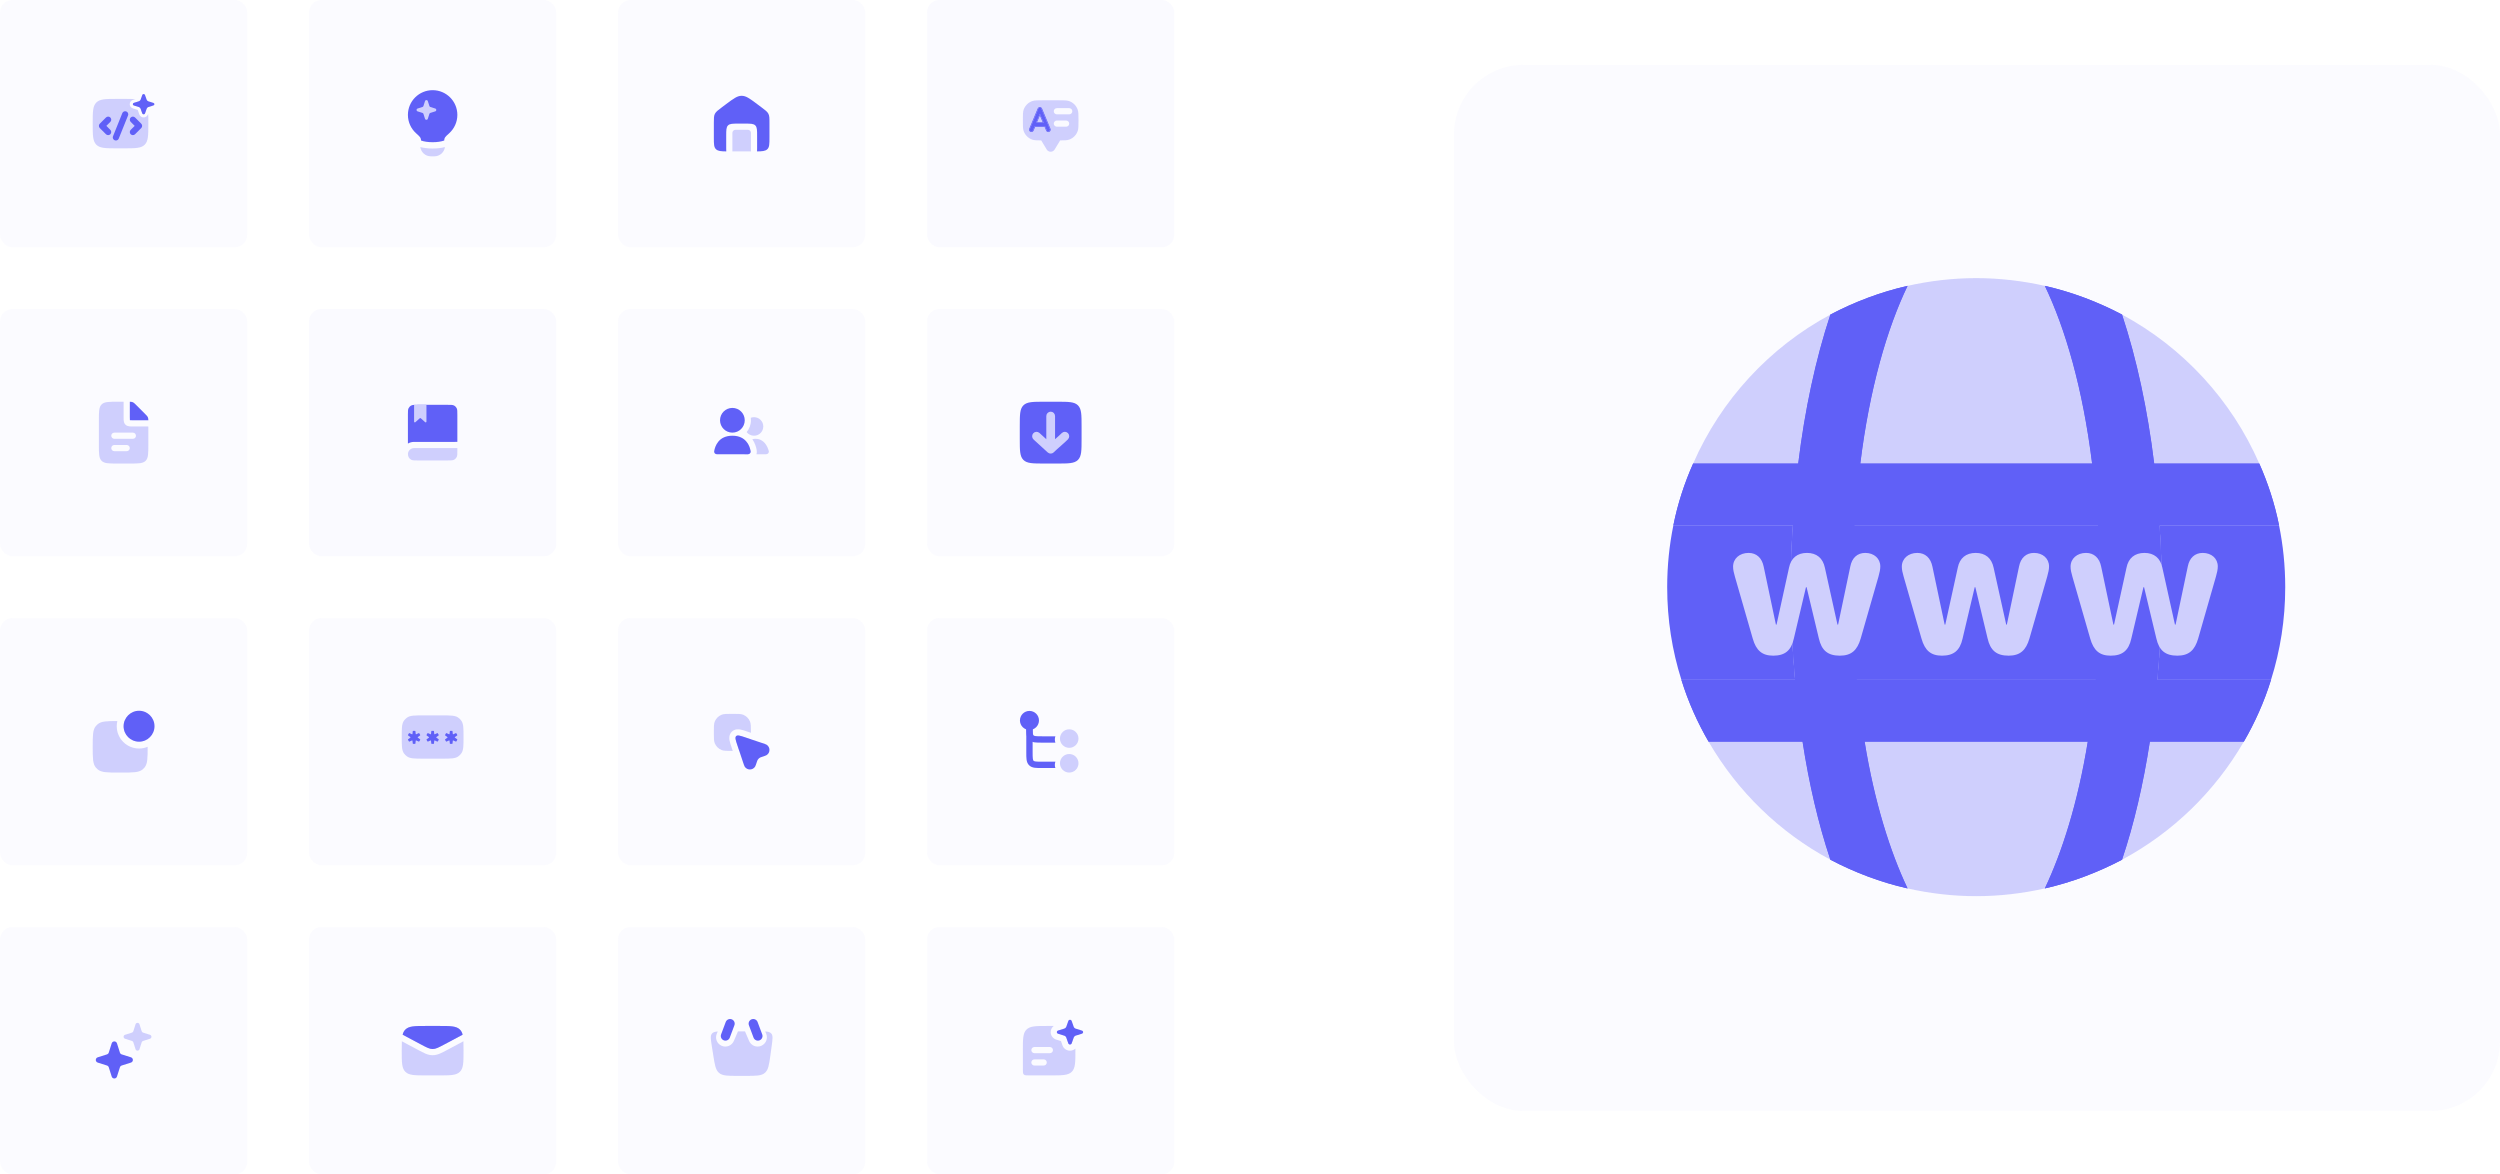 <svg width="1618" height="760" viewBox="0 0 1618 760" fill="none" xmlns="http://www.w3.org/2000/svg">
<rect width="160" height="160" rx="8" fill="#9999FA" fill-opacity="0.04"/>
<path d="M80 64C83.141 64 85.628 64.003 87.63 64.172L86.006 64.683C84.856 65.043 83.968 66.106 83.968 67.423C83.968 68.74 84.856 69.802 86.006 70.163L89.152 71.15L90.186 74.068C90.617 75.283 91.771 76 92.956 76C94.141 76 95.295 75.283 95.726 74.068L95.906 73.555C95.997 75.333 96 77.451 96 80C96 87.543 96 91.314 93.657 93.657C91.314 96 87.543 96 80 96H76C68.457 96 64.686 96 62.343 93.657C60 91.314 60 87.543 60 80C60 72.457 60 68.686 62.343 66.343C64.686 64 68.457 64 76 64H80ZM90.889 64.736C92.009 65.083 92.907 65.592 93.657 66.343C94.519 67.204 95.062 68.26 95.406 69.624C95.195 69.808 95.029 70.044 94.933 70.315L93.84 73.4C93.713 73.758 93.357 74 92.956 74C92.555 74 92.199 73.758 92.072 73.4L90.98 70.315C90.807 69.828 90.415 69.45 89.922 69.295L86.605 68.255C86.224 68.135 85.968 67.8 85.968 67.423C85.968 67.046 86.224 66.71 86.605 66.591L89.922 65.551C90.343 65.419 90.689 65.123 90.889 64.736Z" fill="#CFCFFD"/>
<path fill-rule="evenodd" clip-rule="evenodd" d="M71.414 86.879C70.633 87.66 69.367 87.66 68.586 86.879L64.586 82.879C63.805 82.097 63.805 80.831 64.586 80.05L68.586 76.05C69.367 75.269 70.633 75.269 71.414 76.05C72.195 76.831 72.195 78.097 71.414 78.879L68.828 81.464L71.414 84.05C72.195 84.831 72.195 86.097 71.414 86.879Z" fill="#6060F7"/>
<path fill-rule="evenodd" clip-rule="evenodd" d="M84.586 76.05C85.367 75.269 86.633 75.269 87.414 76.05L91.414 80.05C92.195 80.831 92.195 82.097 91.414 82.879L87.414 86.879C86.633 87.66 85.367 87.66 84.586 86.879C83.805 86.097 83.805 84.831 84.586 84.05L87.172 81.464L84.586 78.879C83.805 78.097 83.805 76.831 84.586 76.05Z" fill="#6060F7"/>
<path d="M81 74L75 88.929" stroke="#6060F7" stroke-width="4" stroke-linecap="round"/>
<path fill-rule="evenodd" clip-rule="evenodd" d="M92.956 60.846C93.357 60.846 93.713 61.087 93.84 61.445L94.933 64.53C95.105 65.018 95.497 65.396 95.99 65.55L99.307 66.591C99.688 66.71 99.944 67.045 99.944 67.423C99.944 67.8 99.688 68.135 99.307 68.255L95.99 69.295C95.497 69.45 95.105 69.828 94.933 70.315L93.84 73.4C93.713 73.758 93.357 74 92.956 74C92.555 74 92.199 73.758 92.072 73.4L90.979 70.315C90.807 69.828 90.415 69.45 89.922 69.295L86.605 68.255C86.224 68.135 85.968 67.8 85.968 67.423C85.968 67.045 86.224 66.71 86.605 66.591L89.922 65.55C90.415 65.396 90.807 65.018 90.979 64.53L92.072 61.445C92.199 61.087 92.555 60.846 92.956 60.846Z" fill="#6060F7"/>
<rect x="200" width="160" height="160" rx="8" fill="#9999FA" fill-opacity="0.04"/>
<path fill-rule="evenodd" clip-rule="evenodd" d="M296 74.356C296 79.028 293.995 83.23 290.816 86.153C289.237 87.582 288.448 88.308 288.171 88.755C287.829 89.267 287.744 89.438 287.595 90.057C287.531 90.291 287.509 90.569 287.488 90.953C285.653 91.614 283.008 92.041 280 92.041C276.992 92.041 274.347 91.614 272.512 90.953C272.491 90.569 272.469 90.291 272.405 90.057C272.256 89.438 272.171 89.267 271.829 88.755C271.552 88.308 270.763 87.582 269.184 86.153C266.005 83.23 264 79.028 264 74.356C264 65.523 271.168 58.355 280 58.355C288.832 58.355 296 65.523 296 74.356Z" fill="#6060F7"/>
<path d="M275.064 65.424C275.346 64.533 276.607 64.533 276.889 65.424L277.898 68.611C277.992 68.908 278.225 69.141 278.522 69.235L281.708 70.243C282.599 70.525 282.599 71.786 281.708 72.069L278.522 73.077C278.225 73.171 277.992 73.404 277.898 73.701L276.889 76.888C276.607 77.779 275.346 77.779 275.064 76.888L274.055 73.701C273.961 73.404 273.729 73.171 273.432 73.077L270.245 72.069C269.354 71.786 269.354 70.525 270.245 70.243L273.432 69.235C273.729 69.141 273.961 68.908 274.055 68.611L275.064 65.424Z" fill="#CFCFFD"/>
<path fill-rule="evenodd" clip-rule="evenodd" d="M287.954 95.185C287.52 98.567 284.64 101.173 281.143 101.173H278.857C275.36 101.173 272.48 98.567 272.045 95.185C274.354 95.802 277.097 96.122 280 96.122C282.903 96.122 285.645 95.802 287.954 95.185Z" fill="#CFCFFD"/>
<rect x="400" width="160" height="160" rx="8" fill="#9999FA" fill-opacity="0.04"/>
<path d="M480 62C482.854 62 485.25 63.791 490.041 67.374L492.612 69.297C495.263 71.279 496.588 72.27 497.294 73.608C498 74.947 498 76.47 498 79.516V89.027C498 93.257 498 95.371 496.494 96.686C495.24 97.78 493.348 97.96 489.95 97.99C490 97.476 490 96.829 490 96V88C490 84.229 490 82.343 488.828 81.172C487.657 80 485.771 80 482 80H478C474.229 80 472.343 80 471.172 81.172C470 82.343 470 84.229 470 88V96C470 96.829 469.999 97.476 470.049 97.99C466.652 97.96 464.76 97.78 463.506 96.686C462 95.371 462 93.257 462 89.027V79.516C462 76.47 462 74.947 462.706 73.608C463.412 72.27 464.737 71.279 467.388 69.297L469.959 67.374C474.75 63.791 477.146 62 480 62Z" fill="#6060F7"/>
<path d="M474 86C474 84.895 474.895 84 476 84H484C485.105 84 486 84.895 486 86V98H474V86Z" fill="#CFCFFD"/>
<rect x="600" width="160" height="160" rx="8" fill="#9999FA" fill-opacity="0.05"/>
<path d="M685.015 64.906C688.661 64.906 690.484 64.906 691.948 65.423C694.536 66.336 696.571 68.371 697.483 70.958C698 72.422 698 74.246 698 77.892C698 81.538 698 83.361 697.483 84.825C696.571 87.413 694.536 89.448 691.948 90.361C690.641 90.823 689.048 90.868 686.127 90.873L682.567 96.76C681.4 98.69 678.6 98.69 677.433 96.76L673.872 90.873C670.952 90.868 669.359 90.822 668.052 90.361C665.464 89.448 663.429 87.413 662.517 84.825C662 83.361 662 81.538 662 77.892C662 74.246 662 72.422 662.517 70.958C663.429 68.371 665.464 66.336 668.052 65.423C669.516 64.906 671.339 64.906 674.985 64.906H685.015ZM684 78C682.895 78 682 78.895 682 80C682 81.105 682.895 82 684 82H690C691.105 82 692 81.105 692 80C692 78.895 691.105 78 690 78H684ZM684 70C682.895 70 682 70.895 682 72C682 73.105 682.895 74 684 74H692C693.105 74 694 73.105 694 72C694 70.895 693.105 70 692 70H684Z" fill="#CFCFFD"/>
<path d="M679.475 83.511C679.715 84.058 679.441 84.707 678.895 84.947C678.758 85.015 678.621 85.049 678.485 85.049C678.04 85.049 677.63 84.776 677.459 84.366L676.366 81.769H669.635L668.541 84.366C668.302 84.912 667.687 85.186 667.106 84.947C666.559 84.707 666.286 84.092 666.525 83.511L671.992 70.39C672.163 69.98 672.573 69.741 673.017 69.741C673.427 69.741 673.837 69.98 674.008 70.39L679.475 83.511ZM670.523 79.548H675.478L673.017 73.671L670.523 79.548Z" fill="#6060F7"/>
<path fill-rule="evenodd" clip-rule="evenodd" d="M666.525 83.511L671.992 70.39C672.163 69.98 672.573 69.741 673.017 69.741C673.427 69.741 673.837 69.98 674.008 70.39L679.475 83.511C679.715 84.058 679.441 84.707 678.895 84.947C678.758 85.015 678.621 85.049 678.485 85.049C678.04 85.049 677.63 84.776 677.459 84.366L676.366 81.769H669.635L668.541 84.366C668.302 84.912 667.687 85.186 667.106 84.947C666.559 84.707 666.286 84.092 666.525 83.511ZM669.925 82.206L668.942 84.541C668.611 85.297 667.748 85.684 666.939 85.351L666.93 85.347C666.174 85.016 665.787 84.154 666.12 83.345L671.588 70.222C671.836 69.628 672.42 69.304 673.017 69.304C673.587 69.304 674.167 69.635 674.412 70.222L679.877 83.34C680.214 84.115 679.828 85.009 679.08 85.343C678.892 85.435 678.693 85.486 678.484 85.486C677.864 85.486 677.295 85.107 677.056 84.535L676.075 82.206H669.925ZM675.478 79.548L673.017 73.671L670.523 79.548H675.478ZM671.183 79.11H674.82L673.014 74.797L671.183 79.11Z" fill="#6060F7"/>
<rect y="200" width="160" height="160" rx="8" fill="#9999FA" fill-opacity="0.04"/>
<g clip-path="url(#clip0_294_483)">
<path fill-rule="evenodd" clip-rule="evenodd" d="M85.9 276C85.04 276 84.22 276 83.54 275.9C82.78 275.8 81.9 275.56 81.18 274.82C80.44 274.1 80.2 273.22 80.1 272.46C80 271.78 80 270.96 80 270.1V260H76C70.34 260 67.52 260 65.76 261.76C64 263.52 64 266.34 64 272V288C64 293.66 64 296.48 65.76 298.24C67.52 300 70.34 300 76 300H84C89.66 300 92.48 300 94.24 298.24C96 296.48 96 293.66 96 288V276H85.9ZM82 292H74C72.9 292 72 291.1 72 290C72 288.9 72.9 288 74 288H82C83.1 288 84 288.9 84 290C84 291.1 83.1 292 82 292ZM86 284H74C72.9 284 72 283.1 72 282C72 280.9 72.9 280 74 280H86C87.1 280 88 280.9 88 282C88 283.1 87.1 284 86 284Z" fill="#CFCFFD"/>
<path fill-rule="evenodd" clip-rule="evenodd" d="M96 272H86C85 272 84.46 272 84.08 271.94C84.02 271.54 84.02 271 84.02 270V260C84.84 260.02 85.38 260.1 85.9 260.3C86.62 260.6 87.2 261.18 88.36 262.34L93.68 267.66C94.84 268.82 95.42 269.4 95.72 270.12C95.92 270.64 96 271.18 96.02 272H96Z" fill="#6060F7"/>
</g>
<rect x="200" y="200" width="160" height="160" rx="8" fill="#9999FA" fill-opacity="0.05"/>
<g clip-path="url(#clip1_294_483)">
<path d="M289.6 262C291.84 262 292.96 262 293.82 262.44C294.56 262.82 295.18 263.44 295.56 264.18C296 265.04 296 266.16 296 268.4V285.98C295.62 286 295.1 286 294.26 286H268C266.54 286 265.18 286.38 264 287.08V268.4C264 266.16 264 265.04 264.44 264.18C264.82 263.44 265.44 262.82 266.18 262.44C267.04 262 268.16 262 270.4 262H289.6Z" fill="#6060F7"/>
<path d="M296 289.98V291.6C296 293.84 296 294.96 295.56 295.82C295.18 296.56 294.56 297.18 293.82 297.56C292.96 298 291.84 298 289.6 298H270.4C268.16 298 267.04 298 266.18 297.56C265.86 297.4 265.58 297.2 265.32 296.96C265.22 296.88 265.14 296.8 265.06 296.72C264.82 296.44 264.6 296.14 264.44 295.82C264.16 295.26 264.06 294.6 264.02 293.6C264.22 291.58 265.92 290 268 290H294.26C294.96 290 295.52 290 296 289.98Z" fill="#CFCFFD"/>
<path d="M268 262.3C268 262.134 268.134 262 268.3 262H275.7C275.866 262 276 262.134 276 262.3V272.877C276 273.31 275.487 273.539 275.166 273.249L272.334 270.701C272.144 270.53 271.856 270.53 271.666 270.701L268.834 273.249C268.513 273.539 268 273.31 268 272.877V262.3Z" fill="#CFCFFD"/>
</g>
<rect x="400" y="200" width="160" height="160" rx="8" fill="#9999FA" fill-opacity="0.04"/>
<path d="M483.453 286.289C484.897 288.244 485.524 290.461 485.794 292.016L485.817 292.218C485.873 293.213 485.035 294 484 294H482.237C481.044 294 480.137 292.964 480.462 291.815C480.924 290.18 481.812 287.949 483.453 286.289ZM489 284C494.497 284 496.705 288.873 497.537 291.815C497.862 292.964 496.955 294 495.762 294H489.58C489.83 293.198 489.903 292.301 489.734 291.331C489.423 289.542 488.697 286.811 486.922 284.259C487.556 284.093 488.247 284 489 284Z" fill="#CFCFFD"/>
<circle cx="474" cy="272" r="8" fill="#6060F7"/>
<path d="M474 282C482.904 282 485.201 288.607 485.794 292.016C485.983 293.104 485.105 294 484 294H464C462.895 294 462.017 293.104 462.206 292.016C462.799 288.607 465.096 282 474 282Z" fill="#6060F7"/>
<path d="M488 270C491.314 270 494 272.686 494 276C494 279.314 491.314 282 488 282C486.061 282 484.338 281.08 483.241 279.653C484.963 277.576 486 274.909 486 272C486 271.451 485.962 270.911 485.891 270.382C486.547 270.135 487.258 270 488 270Z" fill="#CFCFFD"/>
<rect x="600" y="200" width="160" height="160" rx="8" fill="#9999FA" fill-opacity="0.04"/>
<path d="M684 260C691.542 260 695.314 260 697.657 262.343C700 264.686 700 268.458 700 276V284C700 291.542 700 295.314 697.657 297.657C695.314 300 691.542 300 684 300H676C668.458 300 664.686 300 662.343 297.657C660 295.314 660 291.542 660 284V276C660 268.458 660 264.686 662.343 262.343C664.686 260 668.458 260 676 260H684Z" fill="#6060F7"/>
<path fill-rule="evenodd" clip-rule="evenodd" d="M690.463 281.01C691.179 281.737 691.179 282.916 690.463 283.644C689.344 284.781 687.554 286.362 685.837 287.878L685.786 287.923C684.009 289.492 682.314 290.991 681.296 292.025C680.607 292.725 679.498 292.755 678.774 292.092L669.607 283.711C668.854 283.023 668.793 281.845 669.471 281.081C670.148 280.316 671.307 280.254 672.06 280.942L678.167 286.526L678.167 269.29C678.167 268.261 678.987 267.427 680 267.427C681.012 267.427 681.833 268.261 681.833 269.29L681.833 286.482C682.326 286.043 682.831 285.597 683.33 285.156L683.38 285.112C685.158 283.542 686.853 282.043 687.87 281.01C688.586 280.282 689.747 280.282 690.463 281.01Z" fill="#CFCFFD" stroke="#CFCFFD" stroke-width="2" stroke-linecap="round" stroke-linejoin="round"/>
<rect y="400" width="160" height="160" rx="8" fill="#9999FA" fill-opacity="0.04"/>
<path d="M75.942 466.666C75.69 467.735 75.556 468.851 75.556 469.998C75.556 477.975 82.023 484.442 90 484.442C91.969 484.442 93.844 484.046 95.555 483.333C95.555 490.637 95.555 494.289 93.538 496.748C93.169 497.198 92.756 497.611 92.306 497.98C89.847 499.998 86.194 499.998 78.889 499.998H76.667C69.362 499.998 65.709 499.998 63.25 497.98C62.8 497.611 62.387 497.198 62.018 496.748C60 494.289 60 490.636 60 483.332C60 476.026 60 472.373 62.018 469.915C62.387 469.464 62.8 469.052 63.25 468.682C65.626 466.732 69.117 466.668 75.942 466.666ZM80.569 466.667C86.77 466.678 90.043 466.826 92.306 468.682C92.756 469.052 93.169 469.464 93.538 469.915C95.031 471.734 95.419 474.209 95.519 478.334C93.938 479.384 92.041 479.998 90 479.998C84.477 479.998 80 475.52 80 469.998C80 468.83 80.201 467.708 80.569 466.667Z" fill="#CFCFFD"/>
<circle cx="90" cy="470" r="10" fill="#6060F7"/>
<rect x="200" y="400" width="160" height="160" rx="8" fill="#9999FA" fill-opacity="0.04"/>
<path d="M286 463C291.618 463 294.427 463 296.444 464.349C297.318 464.932 298.068 465.682 298.651 466.556C300 468.573 300 471.382 300 477C300 482.618 300 485.427 298.651 487.444C298.068 488.318 297.318 489.068 296.444 489.651C294.427 491 291.618 491 286 491H274C268.382 491 265.573 491 263.556 489.651C262.682 489.068 261.932 488.318 261.349 487.444C260 485.427 260 482.618 260 477C260 471.382 260 468.573 261.349 466.556C261.932 465.682 262.682 464.932 263.556 464.349C265.573 463 268.382 463 274 463H286Z" fill="#CFCFFD"/>
<path d="M269.015 474.712C269.044 475.002 269.058 475.148 269.16 475.206C269.262 475.265 269.395 475.205 269.662 475.085L270.852 474.548C271.032 474.467 271.122 474.426 271.207 474.453C271.291 474.48 271.341 474.566 271.44 474.737L271.867 475.477C271.966 475.649 272.015 475.734 271.997 475.821C271.978 475.908 271.898 475.965 271.737 476.081L270.676 476.843C270.439 477.014 270.32 477.099 270.32 477.217C270.32 477.335 270.439 477.42 270.676 477.59L271.737 478.354C271.898 478.469 271.978 478.527 271.997 478.614C272.015 478.7 271.966 478.786 271.867 478.957L271.44 479.697C271.341 479.868 271.291 479.954 271.207 479.981C271.122 480.008 271.032 479.968 270.852 479.886L269.662 479.349C269.395 479.229 269.262 479.169 269.16 479.228C269.058 479.287 269.044 479.432 269.015 479.723L268.885 481.021C268.865 481.218 268.856 481.317 268.79 481.376C268.724 481.436 268.625 481.436 268.427 481.436H267.573C267.376 481.436 267.277 481.436 267.211 481.376C267.145 481.317 267.135 481.218 267.116 481.021L266.985 479.721C266.956 479.43 266.941 479.285 266.839 479.226C266.737 479.167 266.604 479.227 266.338 479.347L265.149 479.884C264.969 479.966 264.879 480.006 264.794 479.979C264.71 479.952 264.66 479.866 264.561 479.695L264.134 478.955C264.035 478.784 263.986 478.698 264.004 478.612C264.023 478.525 264.103 478.467 264.264 478.352L265.322 477.59C265.559 477.42 265.678 477.335 265.678 477.217C265.678 477.099 265.559 477.014 265.322 476.843L264.264 476.083C264.103 475.967 264.023 475.91 264.004 475.823C263.986 475.736 264.035 475.651 264.134 475.479L264.561 474.739C264.66 474.568 264.71 474.482 264.794 474.455C264.878 474.428 264.969 474.469 265.149 474.55L266.339 475.087C266.605 475.207 266.738 475.267 266.84 475.208C266.942 475.149 266.957 475.003 266.986 474.713L267.116 473.414C267.135 473.217 267.145 473.119 267.211 473.059C267.277 473 267.376 473 267.574 473H268.427C268.625 473 268.724 473 268.79 473.059C268.856 473.119 268.865 473.217 268.885 473.414L269.015 474.712Z" fill="#6060F7"/>
<path d="M281.015 474.712C281.044 475.002 281.058 475.148 281.16 475.206C281.262 475.265 281.395 475.205 281.662 475.085L282.852 474.548C283.032 474.467 283.122 474.426 283.207 474.453C283.291 474.48 283.341 474.566 283.44 474.737L283.867 475.477C283.966 475.649 284.015 475.734 283.997 475.821C283.978 475.908 283.898 475.965 283.737 476.081L282.676 476.843C282.439 477.014 282.32 477.099 282.32 477.217C282.32 477.335 282.439 477.42 282.676 477.59L283.737 478.354C283.898 478.469 283.978 478.527 283.997 478.614C284.015 478.7 283.966 478.786 283.867 478.957L283.44 479.697C283.341 479.868 283.291 479.954 283.207 479.981C283.122 480.008 283.032 479.968 282.852 479.886L281.662 479.349C281.395 479.229 281.262 479.169 281.16 479.228C281.058 479.287 281.044 479.432 281.015 479.723L280.885 481.021C280.865 481.218 280.856 481.317 280.79 481.376C280.724 481.436 280.625 481.436 280.427 481.436H279.573C279.376 481.436 279.277 481.436 279.211 481.376C279.145 481.317 279.135 481.218 279.116 481.021L278.985 479.721C278.956 479.43 278.941 479.285 278.839 479.226C278.737 479.167 278.604 479.227 278.338 479.347L277.149 479.884C276.969 479.966 276.879 480.006 276.794 479.979C276.71 479.952 276.66 479.866 276.561 479.695L276.134 478.955C276.035 478.784 275.986 478.698 276.004 478.612C276.023 478.525 276.103 478.467 276.264 478.352L277.322 477.59C277.559 477.42 277.678 477.335 277.678 477.217C277.678 477.099 277.559 477.014 277.322 476.843L276.264 476.083C276.103 475.967 276.023 475.91 276.004 475.823C275.986 475.736 276.035 475.651 276.134 475.479L276.561 474.739C276.66 474.568 276.71 474.482 276.794 474.455C276.878 474.428 276.969 474.469 277.149 474.55L278.339 475.087C278.605 475.207 278.738 475.267 278.84 475.208C278.942 475.149 278.957 475.003 278.986 474.713L279.116 473.414C279.135 473.217 279.145 473.119 279.211 473.059C279.277 473 279.376 473 279.574 473H280.427C280.625 473 280.724 473 280.79 473.059C280.856 473.119 280.865 473.217 280.885 473.414L281.015 474.712Z" fill="#6060F7"/>
<path d="M293.015 474.712C293.044 475.002 293.058 475.148 293.16 475.206C293.262 475.265 293.395 475.205 293.662 475.085L294.852 474.548C295.032 474.467 295.122 474.426 295.207 474.453C295.291 474.48 295.341 474.566 295.44 474.737L295.867 475.477C295.966 475.649 296.015 475.734 295.997 475.821C295.978 475.908 295.898 475.965 295.737 476.081L294.676 476.843C294.439 477.014 294.32 477.099 294.32 477.217C294.32 477.335 294.439 477.42 294.676 477.59L295.737 478.354C295.898 478.469 295.978 478.527 295.997 478.614C296.015 478.7 295.966 478.786 295.867 478.957L295.44 479.697C295.341 479.868 295.291 479.954 295.207 479.981C295.122 480.008 295.032 479.968 294.852 479.886L293.662 479.349C293.395 479.229 293.262 479.169 293.16 479.228C293.058 479.287 293.044 479.432 293.015 479.723L292.885 481.021C292.865 481.218 292.856 481.317 292.79 481.376C292.724 481.436 292.625 481.436 292.427 481.436H291.573C291.376 481.436 291.277 481.436 291.211 481.376C291.145 481.317 291.135 481.218 291.116 481.021L290.985 479.721C290.956 479.43 290.941 479.285 290.839 479.226C290.737 479.167 290.604 479.227 290.338 479.347L289.149 479.884C288.969 479.966 288.879 480.006 288.794 479.979C288.71 479.952 288.66 479.866 288.561 479.695L288.134 478.955C288.035 478.784 287.986 478.698 288.004 478.612C288.023 478.525 288.103 478.467 288.264 478.352L289.322 477.59C289.559 477.42 289.678 477.335 289.678 477.217C289.678 477.099 289.559 477.014 289.322 476.843L288.264 476.083C288.103 475.967 288.023 475.91 288.004 475.823C287.986 475.736 288.035 475.651 288.134 475.479L288.561 474.739C288.66 474.568 288.71 474.482 288.794 474.455C288.878 474.428 288.969 474.469 289.149 474.55L290.339 475.087C290.605 475.207 290.738 475.267 290.84 475.208C290.942 475.149 290.957 475.003 290.986 474.713L291.116 473.414C291.135 473.217 291.145 473.119 291.211 473.059C291.277 473 291.376 473 291.574 473H292.427C292.625 473 292.724 473 292.79 473.059C292.856 473.119 292.865 473.217 292.885 473.414L293.015 474.712Z" fill="#6060F7"/>
<rect x="400" y="400" width="160" height="160" rx="8" fill="#9999FA" fill-opacity="0.04"/>
<path d="M462.609 466.939C462 468.409 462 470.272 462 474C462 477.728 462 479.591 462.609 481.061C463.421 483.022 464.978 484.579 466.939 485.391C468.409 486 470.272 486 474 486C474.08 486 474.158 486 474.236 486L473.34 483.308C472.856 481.853 472.361 480.368 472.142 479.136C471.917 477.869 471.721 475.483 473.605 473.601C475.489 471.718 477.875 471.917 479.141 472.143C480.373 472.362 481.858 472.859 483.313 473.345L486 474.242C486 474.162 486 474.082 486 474C486 470.272 486 468.409 485.391 466.939C484.579 464.978 483.022 463.421 481.061 462.609C479.591 462 477.728 462 474 462C470.272 462 468.409 462 466.939 462.609C464.978 463.421 463.421 464.978 462.609 466.939Z" fill="#CFCFFD"/>
<path d="M485.92 478.432L482.273 477.215C478.962 476.11 477.307 475.557 476.432 476.43C475.558 477.304 476.109 478.96 477.211 482.272L478.426 485.921C479.517 485.843 480.337 485.691 481.061 485.391C483.022 484.579 484.579 483.022 485.391 481.061C485.69 480.339 485.843 479.52 485.92 478.432Z" fill="#CFCFFD"/>
<path d="M482.273 477.215L492.942 480.777C494.815 481.402 495.752 481.715 496.182 481.995C498.604 483.573 498.604 487.12 496.182 488.698C495.752 488.978 494.814 489.291 492.94 489.917C492.564 490.042 492.376 490.105 492.204 490.181C491.292 490.584 490.564 491.314 490.161 492.226C490.085 492.398 490.023 492.586 489.898 492.961C489.278 494.824 488.968 495.756 488.691 496.184C487.115 498.618 483.552 498.618 481.976 496.184C481.699 495.756 481.389 494.824 480.769 492.961L477.211 482.272C476.109 478.96 475.558 477.304 476.432 476.43C477.307 475.557 478.962 476.11 482.273 477.215Z" fill="#6060F7"/>
<rect x="600" y="400" width="160" height="160" rx="8" fill="#9999FA" fill-opacity="0.04"/>
<path d="M666.267 470.373C663.999 470.373 662.16 468.534 662.16 466.266V466.266C662.16 463.998 663.999 462.16 666.267 462.16V462.16C668.535 462.16 670.373 463.998 670.373 466.266V466.266C670.373 468.534 668.535 470.373 666.267 470.373V470.373Z" fill="#6060F7"/>
<path d="M668.32 470.373C668.32 472.367 668.324 473.656 668.452 474.605C668.571 475.496 668.765 475.775 668.921 475.932C669.078 476.088 669.357 476.282 670.248 476.401C671.197 476.529 672.486 476.533 674.48 476.533H683.045C682.818 477.175 682.694 477.866 682.694 478.586C682.694 479.306 682.818 479.997 683.045 480.64H674.345C672.525 480.64 670.957 480.64 669.701 480.471C668.355 480.29 667.064 479.882 666.018 478.836C664.972 477.789 664.563 476.498 664.382 475.152C664.214 473.896 664.213 472.328 664.213 470.508C664.213 470.463 664.213 470.418 664.213 470.373H668.32Z" fill="#6060F7"/>
<path fill-rule="evenodd" clip-rule="evenodd" d="M666.266 472.426C662.864 472.426 660.106 469.668 660.106 466.266C660.106 462.864 662.864 460.106 666.266 460.106C669.668 460.106 672.426 462.864 672.426 466.266C672.426 469.668 669.668 472.426 666.266 472.426ZM664.213 466.266C664.213 467.4 665.132 468.32 666.266 468.32C667.4 468.32 668.32 467.4 668.32 466.266C668.32 465.132 667.4 464.213 666.266 464.213C665.132 464.213 664.213 465.132 664.213 466.266Z" fill="#6060F7"/>
<path d="M668.32 468.32H664.213L664.213 486.935C664.213 488.755 664.213 490.323 664.382 491.579C664.563 492.925 664.971 494.216 666.017 495.262C667.064 496.309 668.354 496.717 669.7 496.898C670.956 497.067 672.524 497.066 674.345 497.066L683.044 497.066C682.817 496.424 682.693 495.733 682.693 495.013C682.693 494.293 682.817 493.602 683.044 492.96H674.48C672.486 492.96 671.197 492.955 670.247 492.828C669.357 492.708 669.077 492.515 668.921 492.358C668.765 492.202 668.572 491.923 668.452 491.032C668.324 490.083 668.32 488.794 668.32 486.8V468.32Z" fill="#6060F7"/>
<circle cx="692" cy="478" r="6" fill="#CFCFFD"/>
<circle cx="692" cy="494" r="6" fill="#CFCFFD"/>
<rect y="600" width="160" height="160" rx="8" fill="#9999FA" fill-opacity="0.04"/>
<path d="M72.289 675.253C72.818 673.582 75.182 673.582 75.711 675.253L77.602 681.228C77.778 681.785 78.215 682.221 78.772 682.398L84.747 684.289C86.418 684.818 86.418 687.182 84.747 687.711L78.772 689.602C78.215 689.779 77.778 690.215 77.602 690.772L75.711 696.747C75.182 698.418 72.818 698.418 72.289 696.747L70.398 690.772C70.222 690.215 69.785 689.779 69.228 689.602L63.253 687.711C61.582 687.182 61.582 684.818 63.253 684.289L69.228 682.398C69.785 682.221 70.222 681.785 70.398 681.228L72.289 675.253Z" fill="#6060F7"/>
<path d="M87.717 662.94C88.113 661.687 89.887 661.687 90.283 662.94L91.702 667.421C91.834 667.839 92.161 668.166 92.579 668.298L97.06 669.717C98.313 670.113 98.313 671.887 97.06 672.283L92.579 673.702C92.161 673.834 91.834 674.161 91.702 674.579L90.283 679.06C89.887 680.313 88.113 680.313 87.717 679.06L86.298 674.579C86.166 674.161 85.839 673.834 85.421 673.702L80.94 672.283C79.687 671.887 79.687 670.113 80.94 669.717L85.421 668.298C85.839 668.166 86.166 667.839 86.298 667.421L87.717 662.94Z" fill="#CFCFFD"/>
<rect x="200" y="600" width="160" height="160" rx="8" fill="#9999FA" fill-opacity="0.04"/>
<path d="M260.074 673.906C260 675.61 260 677.617 260 680C260 687.542 260 691.314 262.343 693.657C264.686 696 268.458 696 276 696H284C291.542 696 295.314 696 297.657 693.657C300 691.314 300 687.542 300 680C300 677.617 300 675.61 299.926 673.906L289.267 679.591C287.548 680.508 286.024 681.321 284.68 681.885C283.221 682.496 281.714 682.933 280 682.933C278.285 682.933 276.778 682.496 275.32 681.885C273.975 681.32 272.452 680.508 270.732 679.591L260.074 673.906Z" fill="#CFCFFD"/>
<path d="M284 664H276C268.458 664 264.686 664 262.343 666.343C261.477 667.209 260.931 668.271 260.587 669.646L272.47 675.984C276.157 677.95 278 678.933 280 678.933C282 678.933 283.843 677.95 287.529 675.984L299.413 669.646C299.069 668.271 298.523 667.209 297.657 666.343C295.314 664 291.542 664 284 664Z" fill="#CFCFFD"/>
<path d="M284 664H276C268.458 664 264.686 664 262.343 666.343C261.477 667.209 260.931 668.271 260.587 669.646L272.47 675.984C276.157 677.95 278 678.933 280 678.933C282 678.933 283.843 677.95 287.529 675.984L299.413 669.646C299.069 668.271 298.523 667.209 297.657 666.343C295.314 664 291.542 664 284 664Z" fill="#6060F7"/>
<rect x="400" y="600" width="160" height="160" rx="8" fill="#9999FA" fill-opacity="0.04"/>
<path d="M484.821 673.708C486.129 676.753 489.658 678.16 492.702 676.853C495.747 675.544 497.155 672.016 495.847 668.972L495.238 667.557C497.173 667.663 498.363 667.97 499.148 668.87C500.344 670.24 500.055 672.354 499.479 676.581L498.677 682.462C497.777 689.056 497.327 692.353 495.066 694.326C492.806 696.299 489.478 696.299 482.823 696.299H477.398C470.872 696.299 467.609 696.299 465.364 694.381C463.12 692.463 462.611 689.239 461.594 682.793L460.64 676.747C459.962 672.451 459.623 670.303 460.82 668.901C461.572 668.022 462.708 667.694 464.524 667.572L463.924 668.972C462.616 672.016 464.024 675.544 467.068 676.853C470.113 678.16 473.641 676.753 474.949 673.708L477.616 667.5H482.154L484.821 673.708Z" fill="#CFCFFD"/>
<path d="M472.497 662.5L469.503 670.5" stroke="#6060F7" stroke-width="6" stroke-linecap="round"/>
<path d="M487.503 662.5L490.497 670.5" stroke="#6060F7" stroke-width="6" stroke-linecap="round"/>
<rect x="600" y="600" width="160" height="160" rx="8" fill="#9999FA" fill-opacity="0.04"/>
<path d="M681.986 664.003C680.802 664.911 680 666.334 680 668C680 670.338 681.576 672.2 683.577 672.828L686.658 673.794L687.654 676.606C688.415 678.755 690.445 680 692.5 680C693.775 680 695.039 679.52 695.997 678.644C695.998 679.082 696 679.534 696 680C696 687.542 696 691.314 693.657 693.657C691.314 696 687.542 696 680 696H666C664.114 696 663.172 696 662.586 695.414C662 694.828 662 693.886 662 692V680C662 672.458 662 668.686 664.343 666.343C666.686 664 670.458 664 678 664H680C680.693 664 681.355 664.001 681.986 664.003ZM669.48 685.625C668.376 685.625 667.48 686.52 667.48 687.625C667.48 688.73 668.376 689.625 669.48 689.625H675.48C676.585 689.625 677.48 688.73 677.48 687.625C677.48 686.52 676.585 685.625 675.48 685.625H669.48ZM669.48 677.625C668.376 677.625 667.48 678.52 667.48 679.625C667.48 680.73 668.376 681.625 669.48 681.625H679.48C680.585 681.625 681.48 680.73 681.48 679.625C681.48 678.52 680.585 677.625 679.48 677.625H669.48ZM690.078 664.522C691.588 664.861 692.734 665.419 693.657 666.343C694.709 667.395 695.287 668.735 695.606 670.575C695.287 670.81 695.04 671.136 694.904 671.519L693.575 675.271C693.421 675.706 692.988 676 692.5 676C692.012 676 691.579 675.706 691.425 675.271L690.096 671.519C689.886 670.926 689.41 670.466 688.81 670.277L684.775 669.012C684.313 668.867 684 668.459 684 668C684 667.541 684.313 667.133 684.775 666.988L688.81 665.723C689.395 665.539 689.861 665.095 690.078 664.522Z" fill="#CFCFFD"/>
<path fill-rule="evenodd" clip-rule="evenodd" d="M692.5 660C692.988 660 693.421 660.294 693.575 660.729L694.904 664.482C695.114 665.075 695.591 665.534 696.191 665.722L700.225 666.988C700.688 667.133 701 667.541 701 668C701 668.459 700.688 668.867 700.225 669.012L696.191 670.278C695.591 670.466 695.114 670.925 694.904 671.518L693.575 675.271C693.421 675.706 692.988 676 692.5 676C692.012 676 691.579 675.706 691.425 675.271L690.096 671.518C689.886 670.925 689.409 670.466 688.809 670.278L684.775 669.012C684.312 668.867 684 668.459 684 668C684 667.541 684.312 667.133 684.775 666.988L688.809 665.722C689.409 665.534 689.886 665.075 690.096 664.482L691.425 660.729C691.579 660.294 692.012 660 692.5 660Z" fill="#6060F7"/>
<rect x="941" y="42" width="677" height="677" rx="45" fill="#9999FA" fill-opacity="0.04"/>
<g clip-path="url(#clip2_294_483)">
<path fill-rule="evenodd" clip-rule="evenodd" d="M1159 380C1159 400 1160 420.2 1161.8 440H1088.2C1082.2 421 1079 401 1079 380C1079 366.2 1080.4 352.8 1083 340H1160.4C1159.4 353.2 1159 366.6 1159 380Z" fill="#6060F7"/>
<path fill-rule="evenodd" clip-rule="evenodd" d="M1184.6 203.604C1175 232.604 1168 265.604 1163.8 300.004H1095.8C1113.8 258.804 1145.2 224.804 1184.6 203.604Z" fill="#CFCFFD"/>
<path fill-rule="evenodd" clip-rule="evenodd" d="M1166.6 480C1170.8 507.2 1176.8 533.2 1184.6 556.4C1151.8 538.8 1124.4 512.2 1105.8 480H1166.6Z" fill="#CFCFFD"/>
<path fill-rule="evenodd" clip-rule="evenodd" d="M1206.8 480H1351.2C1344.8 519.4 1334.6 551.4 1323.4 575C1309.2 578.2 1294.2 580 1279 580C1263.8 580 1248.8 578.2 1234.6 575C1223.4 551.4 1213.2 519.4 1206.8 480Z" fill="#CFCFFD"/>
<path fill-rule="evenodd" clip-rule="evenodd" d="M1391.4 480H1452.2C1433.6 512.2 1406.2 538.8 1373.4 556.4C1381.2 533.2 1387.2 507.2 1391.4 480Z" fill="#CFCFFD"/>
<path fill-rule="evenodd" clip-rule="evenodd" d="M1323.4 185C1336.6 212.4 1348 251.4 1354 300H1204C1210 251.4 1221.4 212.4 1234.6 185C1248.8 181.8 1263.8 180 1279 180C1294.2 180 1309.2 181.8 1323.4 185Z" fill="#CFCFFD"/>
<path fill-rule="evenodd" clip-rule="evenodd" d="M1462.2 300.004H1394.2C1390 265.604 1383 232.604 1373.4 203.604C1412.8 224.804 1444.2 258.804 1462.2 300.004Z" fill="#CFCFFD"/>
<path fill-rule="evenodd" clip-rule="evenodd" d="M1357.8 340C1358.6 352.8 1359 366.2 1359 380C1359 401.2 1358 421.2 1356.4 440H1201.6C1200 421.2 1199 401.2 1199 380C1199 366.2 1199.4 352.8 1200.2 340H1357.8Z" fill="#6060F7" fill-opacity="0.4"/>
<path fill-rule="evenodd" clip-rule="evenodd" d="M1479 380C1479 401 1475.8 421 1469.8 440H1396.2C1398 420.2 1399 400 1399 380C1399 366.6 1398.6 353.2 1397.6 340H1475C1477.6 352.8 1479 366.2 1479 380Z" fill="#6060F7"/>
<path fill-rule="evenodd" clip-rule="evenodd" d="M1399 380C1399 366.6 1398.6 353.2 1397.6 340H1475C1472.2 326 1467.8 312.6 1462.2 300H1394.2C1390 265.6 1383 232.6 1373.4 203.6C1357.8 195.4 1341 189 1323.4 185C1336.6 212.4 1348 251.4 1354 300H1204C1210 251.4 1221.4 212.4 1234.6 185C1217 189 1200.2 195.4 1184.6 203.6C1175 232.6 1168 265.6 1163.8 300H1095.8C1090.2 312.6 1085.8 326 1083 340H1160.4C1159.4 353.2 1159 366.6 1159 380C1159 400 1160 420.2 1161.8 440H1088.2C1092.6 454.2 1098.6 467.6 1105.8 480H1166.6C1170.8 507.2 1176.8 533.2 1184.6 556.4C1200.2 564.6 1217 571 1234.6 575C1223.4 551.4 1213.2 519.4 1206.8 480H1351.2C1344.8 519.4 1334.6 551.4 1323.4 575C1341 571 1357.8 564.6 1373.4 556.4C1381.2 533.2 1387.2 507.2 1391.4 480H1452.2C1459.4 467.6 1465.4 454.2 1469.8 440H1396.2C1398 420.2 1399 400 1399 380ZM1201.6 440C1200 421.2 1199 401.2 1199 380C1199 366.2 1199.4 352.8 1200.2 340H1357.8C1358.6 352.8 1359 366.2 1359 380C1359 401.2 1358 421.2 1356.4 440H1201.6Z" fill="#6060F7"/>
<path fill-rule="evenodd" clip-rule="evenodd" d="M1475 340H1083C1085.8 326 1090.2 312.6 1095.8 300H1462.2C1467.8 312.6 1472.2 326 1475 340Z" fill="#6060F7"/>
<path fill-rule="evenodd" clip-rule="evenodd" d="M1469.8 440C1465.4 454.2 1459.4 467.6 1452.2 480H1105.8C1098.6 467.6 1092.6 454.2 1088.2 440H1469.8Z" fill="#6060F7"/>
<path d="M1201.6 440C1200 421.2 1199 401.2 1199 380C1199 366.2 1199.4 352.8 1200.2 340C1201 326 1202.2 312.6 1204 300C1210 251.4 1221.4 212.4 1234.6 185C1217 189 1200.2 195.4 1184.6 203.6C1175 232.6 1168 265.6 1163.8 300C1162.2 313.2 1161 326.6 1160.4 340C1159.4 353.2 1159 366.6 1159 380C1159 400 1160 420.2 1161.8 440C1163 453.6 1164.6 466.8 1166.6 480C1170.8 507.2 1176.8 533.2 1184.6 556.4C1200.2 564.6 1217 571 1234.6 575C1223.4 551.4 1213.2 519.4 1206.8 480C1204.6 467.4 1203 454.2 1201.6 440ZM1397.6 340C1397 326.6 1395.8 313.2 1394.2 300C1390 265.6 1383 232.6 1373.4 203.6C1357.8 195.4 1341 189 1323.4 185C1336.6 212.4 1348 251.4 1354 300C1355.8 312.6 1357 326 1357.8 340C1358.6 352.8 1359 366.2 1359 380C1359 401.2 1358 421.2 1356.4 440C1355 454.2 1353.4 467.4 1351.2 480C1344.8 519.4 1334.6 551.4 1323.4 575C1341 571 1357.8 564.6 1373.4 556.4C1381.2 533.2 1387.2 507.2 1391.4 480C1393.4 466.8 1395 453.6 1396.2 440C1398 420.2 1399 400 1399 380C1399 366.6 1398.6 353.2 1397.6 340Z" fill="#6060F7"/>
<path d="M1359 440H1199V340H1359V440Z" fill="#6060F7"/>
<path d="M1147.61 424.348C1140.35 424.348 1136.54 420.891 1134.37 413.273L1122.88 373.371C1122.06 370.5 1121.65 368.742 1121.65 366.691C1121.65 361.535 1125.87 357.844 1131.67 357.844C1136.83 357.844 1140.35 361.125 1141.46 366.75L1149.37 404.25H1149.78L1157.86 367.395C1159.1 361.184 1163.2 357.844 1169.47 357.844C1175.68 357.844 1179.78 361.184 1181.07 367.453L1189.21 404.25H1189.62L1197.53 366.574C1198.59 361.125 1202.04 357.844 1207.2 357.844C1212.88 357.844 1216.93 361.477 1216.93 366.574C1216.93 368.566 1216.52 370.324 1215.76 373.137L1204.27 413.156C1202.04 420.891 1198.18 424.348 1190.74 424.348C1182.94 424.348 1178.9 420.949 1177.14 413.098L1169.23 380.051H1168.82L1160.97 413.273C1159.27 421.008 1155.23 424.348 1147.61 424.348ZM1256.82 424.348C1249.55 424.348 1245.75 420.891 1243.58 413.273L1232.09 373.371C1231.27 370.5 1230.86 368.742 1230.86 366.691C1230.86 361.535 1235.08 357.844 1240.88 357.844C1246.04 357.844 1249.55 361.125 1250.67 366.75L1258.58 404.25H1258.99L1267.07 367.395C1268.3 361.184 1272.41 357.844 1278.68 357.844C1284.89 357.844 1288.99 361.184 1290.28 367.453L1298.42 404.25H1298.83L1306.74 366.574C1307.8 361.125 1311.25 357.844 1316.41 357.844C1322.09 357.844 1326.14 361.477 1326.14 366.574C1326.14 368.566 1325.73 370.324 1324.96 373.137L1313.48 413.156C1311.25 420.891 1307.39 424.348 1299.95 424.348C1292.15 424.348 1288.11 420.949 1286.35 413.098L1278.44 380.051H1278.03L1270.18 413.273C1268.48 421.008 1264.44 424.348 1256.82 424.348ZM1366.03 424.348C1358.76 424.348 1354.96 420.891 1352.79 413.273L1341.3 373.371C1340.48 370.5 1340.07 368.742 1340.07 366.691C1340.07 361.535 1344.29 357.844 1350.09 357.844C1355.25 357.844 1358.76 361.125 1359.88 366.75L1367.79 404.25H1368.2L1376.28 367.395C1377.51 361.184 1381.62 357.844 1387.89 357.844C1394.1 357.844 1398.2 361.184 1399.49 367.453L1407.63 404.25H1408.04L1415.95 366.574C1417.01 361.125 1420.46 357.844 1425.62 357.844C1431.3 357.844 1435.35 361.477 1435.35 366.574C1435.35 368.566 1434.94 370.324 1434.17 373.137L1422.69 413.156C1420.46 420.891 1416.6 424.348 1409.15 424.348C1401.36 424.348 1397.32 420.949 1395.56 413.098L1387.65 380.051H1387.24L1379.39 413.273C1377.69 421.008 1373.65 424.348 1366.03 424.348Z" fill="#CFCFFD"/>
</g>
<defs>
<clipPath id="clip0_294_483">
<rect width="32" height="40" fill="white" transform="translate(64 260)"/>
</clipPath>
<clipPath id="clip1_294_483">
<rect width="32" height="36" fill="white" transform="translate(264 262)"/>
</clipPath>
<clipPath id="clip2_294_483">
<rect width="400" height="400" fill="white" transform="translate(1079 180)"/>
</clipPath>
</defs>
</svg>
